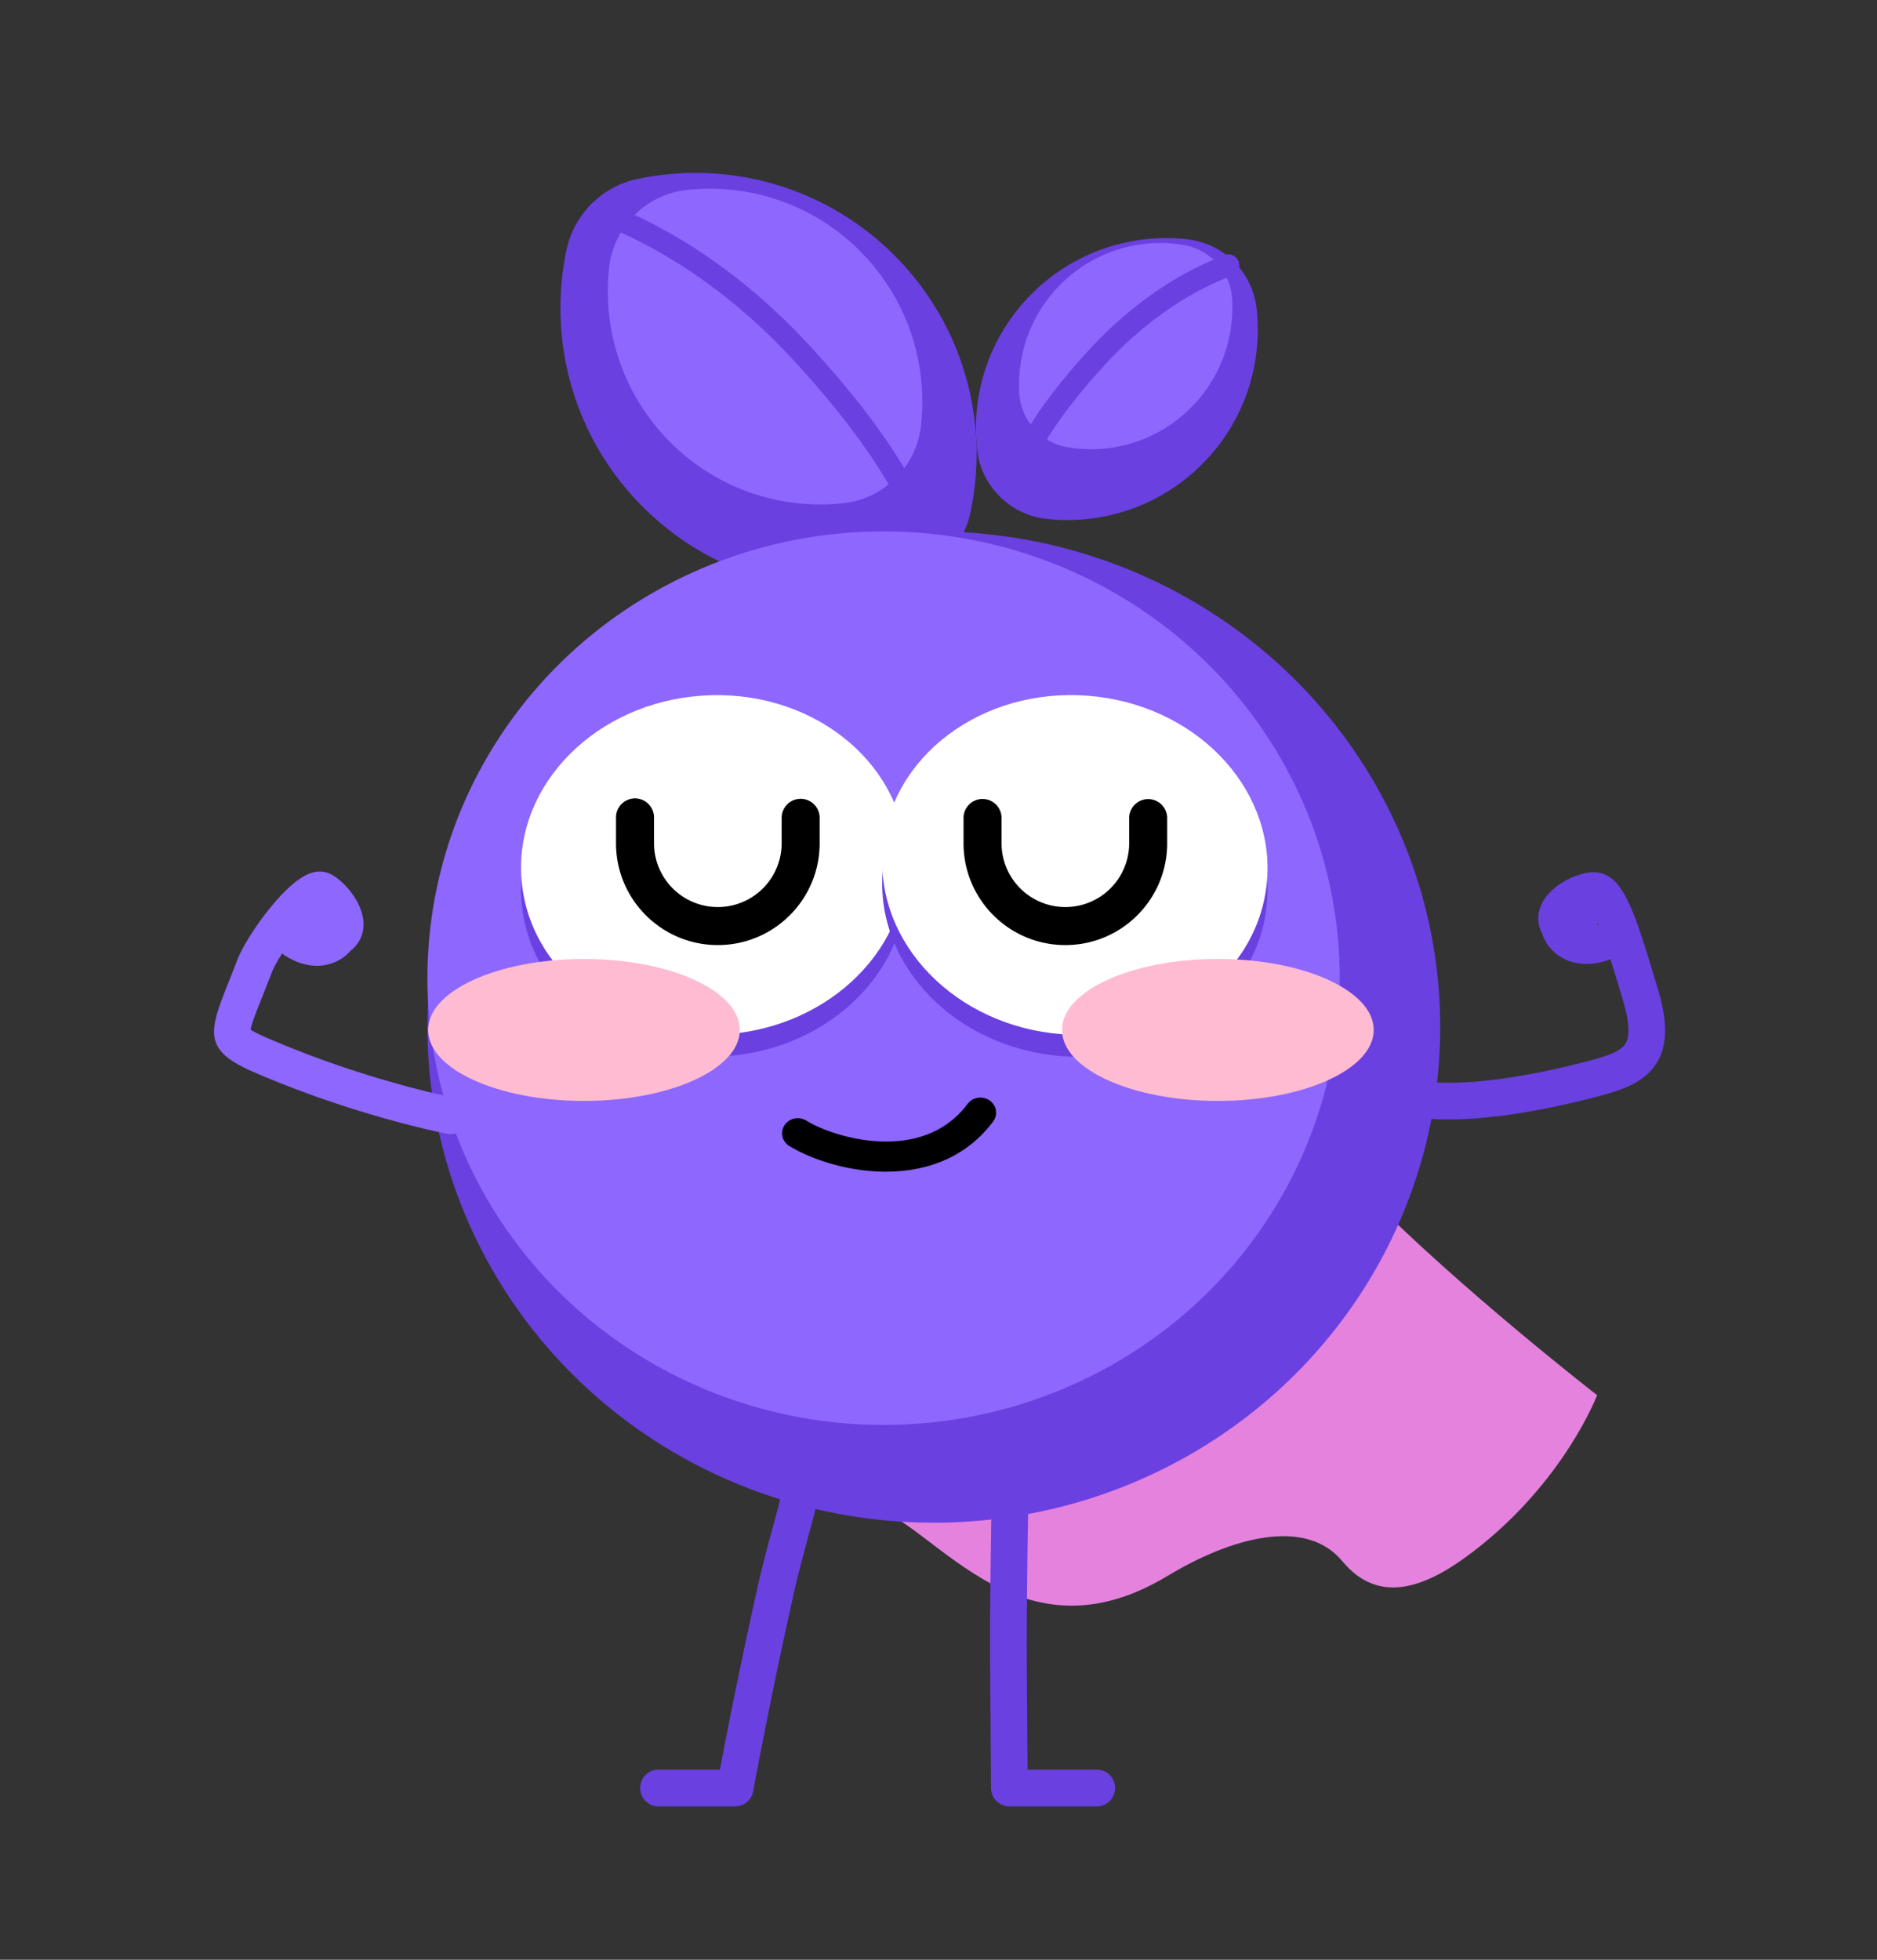 <svg width="228" height="238" fill="none" xmlns="http://www.w3.org/2000/svg"><rect width="100%" height="100%" fill="#333333" stroke="none"/><path fill-rule="evenodd" clip-rule="evenodd" d="M103.549 182.712c8.165-1.247 18.349 20.719 38.303 8.659 7.454-4.506 16.663-7.245 21.213-1.759 4.551 5.487 10.368 3.05 15.9-1.191 11.072-8.49 15.035-18.985 15.035-18.985s-16.687-12.939-28.165-24.601C158.25 137.128 138.423 96 138.423 96l-30.535 40.541s-9.533 46.964-4.339 46.171" fill="#E582DE"/><path d="M68.805 30.384a11.2 11.2 0 0 1 8.657-8.657c10.901-2.282 22.703.808 31.167 9.272 8.464 8.463 11.554 20.265 9.271 31.167a11.2 11.2 0 0 1-8.656 8.656c-10.902 2.283-22.704-.807-31.167-9.271-8.464-8.464-11.554-20.266-9.272-31.168Z" fill="#6A40E1"/><path d="M83.377 23.078c-4.919.547-8.842 4.484-9.387 9.421-.834 7.548 1.633 15.393 7.399 21.181 5.766 5.787 13.583 8.263 21.103 7.426 4.919-.547 8.841-4.484 9.387-9.422.833-7.547-1.633-15.393-7.399-21.18-5.766-5.788-13.583-8.263-21.103-7.427Z" fill="#8E67FE"/><path fill-rule="evenodd" clip-rule="evenodd" d="M71.545 25.198a1.32 1.32 0 0 1 1.716-.732l.265.106c3.385 1.353 14.026 5.607 25.066 17.67 5.969 6.52 9.433 11.482 11.676 15.334a63.123 63.123 0 0 1 2.586 4.952c.192.408.369.788.534 1.144.41.884.754 1.625 1.113 2.293a1.32 1.32 0 0 1-2.326 1.247c-.397-.74-.788-1.584-1.213-2.5l-.494-1.058a60.329 60.329 0 0 0-2.481-4.75c-2.136-3.67-5.483-8.482-11.341-14.881C86.008 32.4 75.803 28.323 72.545 27.02l-.268-.107a1.32 1.32 0 0 1-.732-1.716Z" fill="#6A40E1"/><path d="M152.642 37.47c-.488-4.408-4.004-7.924-8.413-8.413-6.74-.747-13.745 1.464-18.913 6.632-5.168 5.168-7.379 12.173-6.631 18.913.488 4.409 4.004 7.924 8.413 8.413 6.74.747 13.745-1.463 18.913-6.631 5.168-5.168 7.379-12.174 6.631-18.914Z" fill="#6A40E1"/><path d="M149.673 36.346c-.185-3.3-2.649-6.059-5.898-6.6a17.094 17.094 0 0 0-14.289 4.168c-4.04 3.636-5.961 8.76-5.679 13.805.185 3.3 2.65 6.058 5.898 6.6a17.093 17.093 0 0 0 14.289-4.169c4.04-3.636 5.961-8.76 5.679-13.804Z" fill="#8E67FE"/><path fill-rule="evenodd" clip-rule="evenodd" d="M150.441 31.72a1.32 1.32 0 0 0-1.717-.73l-.172.07c-2.224.893-9.222 3.703-16.472 11.659-3.902 4.28-6.175 7.548-7.652 10.095a41.802 41.802 0 0 0-1.7 3.27l-.355.763c-.264.571-.479 1.037-.706 1.462a1.32 1.32 0 0 0 2.328 1.242c.265-.495.528-1.065.807-1.668l.314-.677c.412-.877.909-1.884 1.595-3.068 1.371-2.365 3.528-5.482 7.319-9.642 6.849-7.515 13.41-10.147 15.506-10.988l.175-.07a1.319 1.319 0 0 0 .73-1.718Z" fill="#6A40E1"/><ellipse cx="113.431" cy="124.731" rx="61.513" ry="60.194" fill="#6A40E1"/><ellipse cx="107.329" cy="118.794" rx="55.411" ry="54.257" fill="#8E67FE"/><ellipse cx="86.699" cy="107.709" rx="23.418" ry="20.614" transform="rotate(-3.694 86.7 107.709)" fill="#6A40E1"/><ellipse cx="86.699" cy="105.046" rx="23.418" ry="20.614" transform="rotate(-3.694 86.7 105.046)" fill="#fff"/><path fill-rule="evenodd" clip-rule="evenodd" d="M74.826 102.407c0 6.831 5.538 12.368 12.369 12.368 6.83 0 12.368-5.537 12.368-12.368v-3.134a2.309 2.309 0 0 0-4.617 0v3.134a7.751 7.751 0 0 1-15.502 0v-3.134a2.309 2.309 0 0 0-4.618 0v3.134Z" fill="#000"/><ellipse cx="130.563" cy="107.709" rx="23.418" ry="20.614" transform="rotate(4.443 130.563 107.709)" fill="#6A40E1"/><ellipse cx="130.563" cy="105.046" rx="23.418" ry="20.614" transform="rotate(4.443 130.563 105.046)" fill="#fff"/><path fill-rule="evenodd" clip-rule="evenodd" d="M117.041 102.407c0 6.831 5.538 12.369 12.369 12.369 6.831 0 12.368-5.538 12.368-12.369v-3.133a2.31 2.31 0 0 0-4.617 0v3.133a7.751 7.751 0 0 1-15.502 0v-3.133a2.31 2.31 0 0 0-4.618 0v3.133Z" fill="#000"/><ellipse cx="70.934" cy="125.082" rx="18.933" ry="8.62" fill="#FFBBD2"/><ellipse cx="147.935" cy="125.082" rx="18.933" ry="8.62" fill="#FFBBD2"/><path fill-rule="evenodd" clip-rule="evenodd" d="m107.606 142.297-.274-.001c-4.845-.061-9.203-1.723-11.463-3.128-.886-.55-1.137-1.684-.562-2.532.574-.848 1.76-1.089 2.643-.539 3.293 2.047 14.049 5.366 19.583-2.035.614-.821 1.807-1.011 2.667-.422.858.588 1.055 1.732.441 2.554-2.989 3.997-7.492 6.103-13.035 6.103" fill="#000"/><path fill-rule="evenodd" clip-rule="evenodd" d="m194.005 112.375.037-.114c.013-.045.026-.09.036-.135l.088.217c-.054.009-.108.02-.161.032m7.393 7.782c-2.965-9.872-4.29-14.378-8.035-14.223-1.726.073-4.872 1.443-6.044 3.734a3.977 3.977 0 0 0 .04 3.78c.018.061.027.122.051.182.71 1.845 2.583 3.439 5.294 3.439.77 0 1.608-.129 2.507-.418a2.15 2.15 0 0 0 .398-.174 311.007 311.007 0 0 1 1.52 4.961c.763 2.543.885 4.304.359 5.236-.561.995-2.185 1.574-4.984 2.294-13.818 3.554-19.603 2.336-19.745 2.304a2.227 2.227 0 0 0-1.082 4.323c.119.031 1.465.357 4.283.357 3.484 0 9.215-.498 17.653-2.668 3.368-.866 6.276-1.796 7.756-4.421 1.178-2.085 1.186-4.852.029-8.706" fill="#6A40E1"/><path fill-rule="evenodd" clip-rule="evenodd" d="M55.236 133.327c-.107-.02-10.749-2.086-22.527-7.166-.52-.224-1.824-.787-2.262-1.12.069-.628.715-2.248 1.341-3.818.347-.869.744-1.865 1.182-3.014.264-.69.738-1.538 1.307-2.419.083.072.163.146.256.206 1.402.913 2.753 1.293 3.968 1.293 1.72 0 3.163-.763 4.097-1.842 1.06-.826 1.626-2.047 1.556-3.415-.135-2.568-2.445-5.105-3.99-5.878-.545-.271-1.443-.5-2.619-.043-3.152 1.228-7.675 7.726-8.738 10.508-.43 1.125-.819 2.101-1.158 2.953-2.395 6.002-2.859 8.028 3.295 10.681 12.25 5.284 23.005 7.366 23.456 7.452a2.23 2.23 0 0 0 .835-4.378" fill="#8E67FE"/><path fill-rule="evenodd" clip-rule="evenodd" d="M133.271 219.373h-10.662a2.228 2.228 0 0 1-2.228-2.211s-.07-8.705-.111-15.398c-.061-9.747.345-27.774.349-27.955a2.237 2.237 0 0 1 2.278-2.177 2.228 2.228 0 0 1 2.178 2.278c-.005.18-.409 18.144-.348 27.827.028 4.604.07 10.162.093 13.179h8.451a2.229 2.229 0 0 1 0 4.457m-43.973 0H79.94a2.229 2.229 0 0 1 0-4.457h7.507a699.307 699.307 0 0 1 4.754-22.958c.422-1.877 1.03-4.125 1.618-6.299.587-2.167 1.14-4.214 1.358-5.355a2.227 2.227 0 1 1 4.377.836c-.25 1.306-.797 3.335-1.433 5.682-.575 2.13-1.17 4.331-1.572 6.115-3.05 13.556-5.037 24.495-5.057 24.604a2.228 2.228 0 0 1-2.193 1.832" fill="#6A40E1"/></svg>